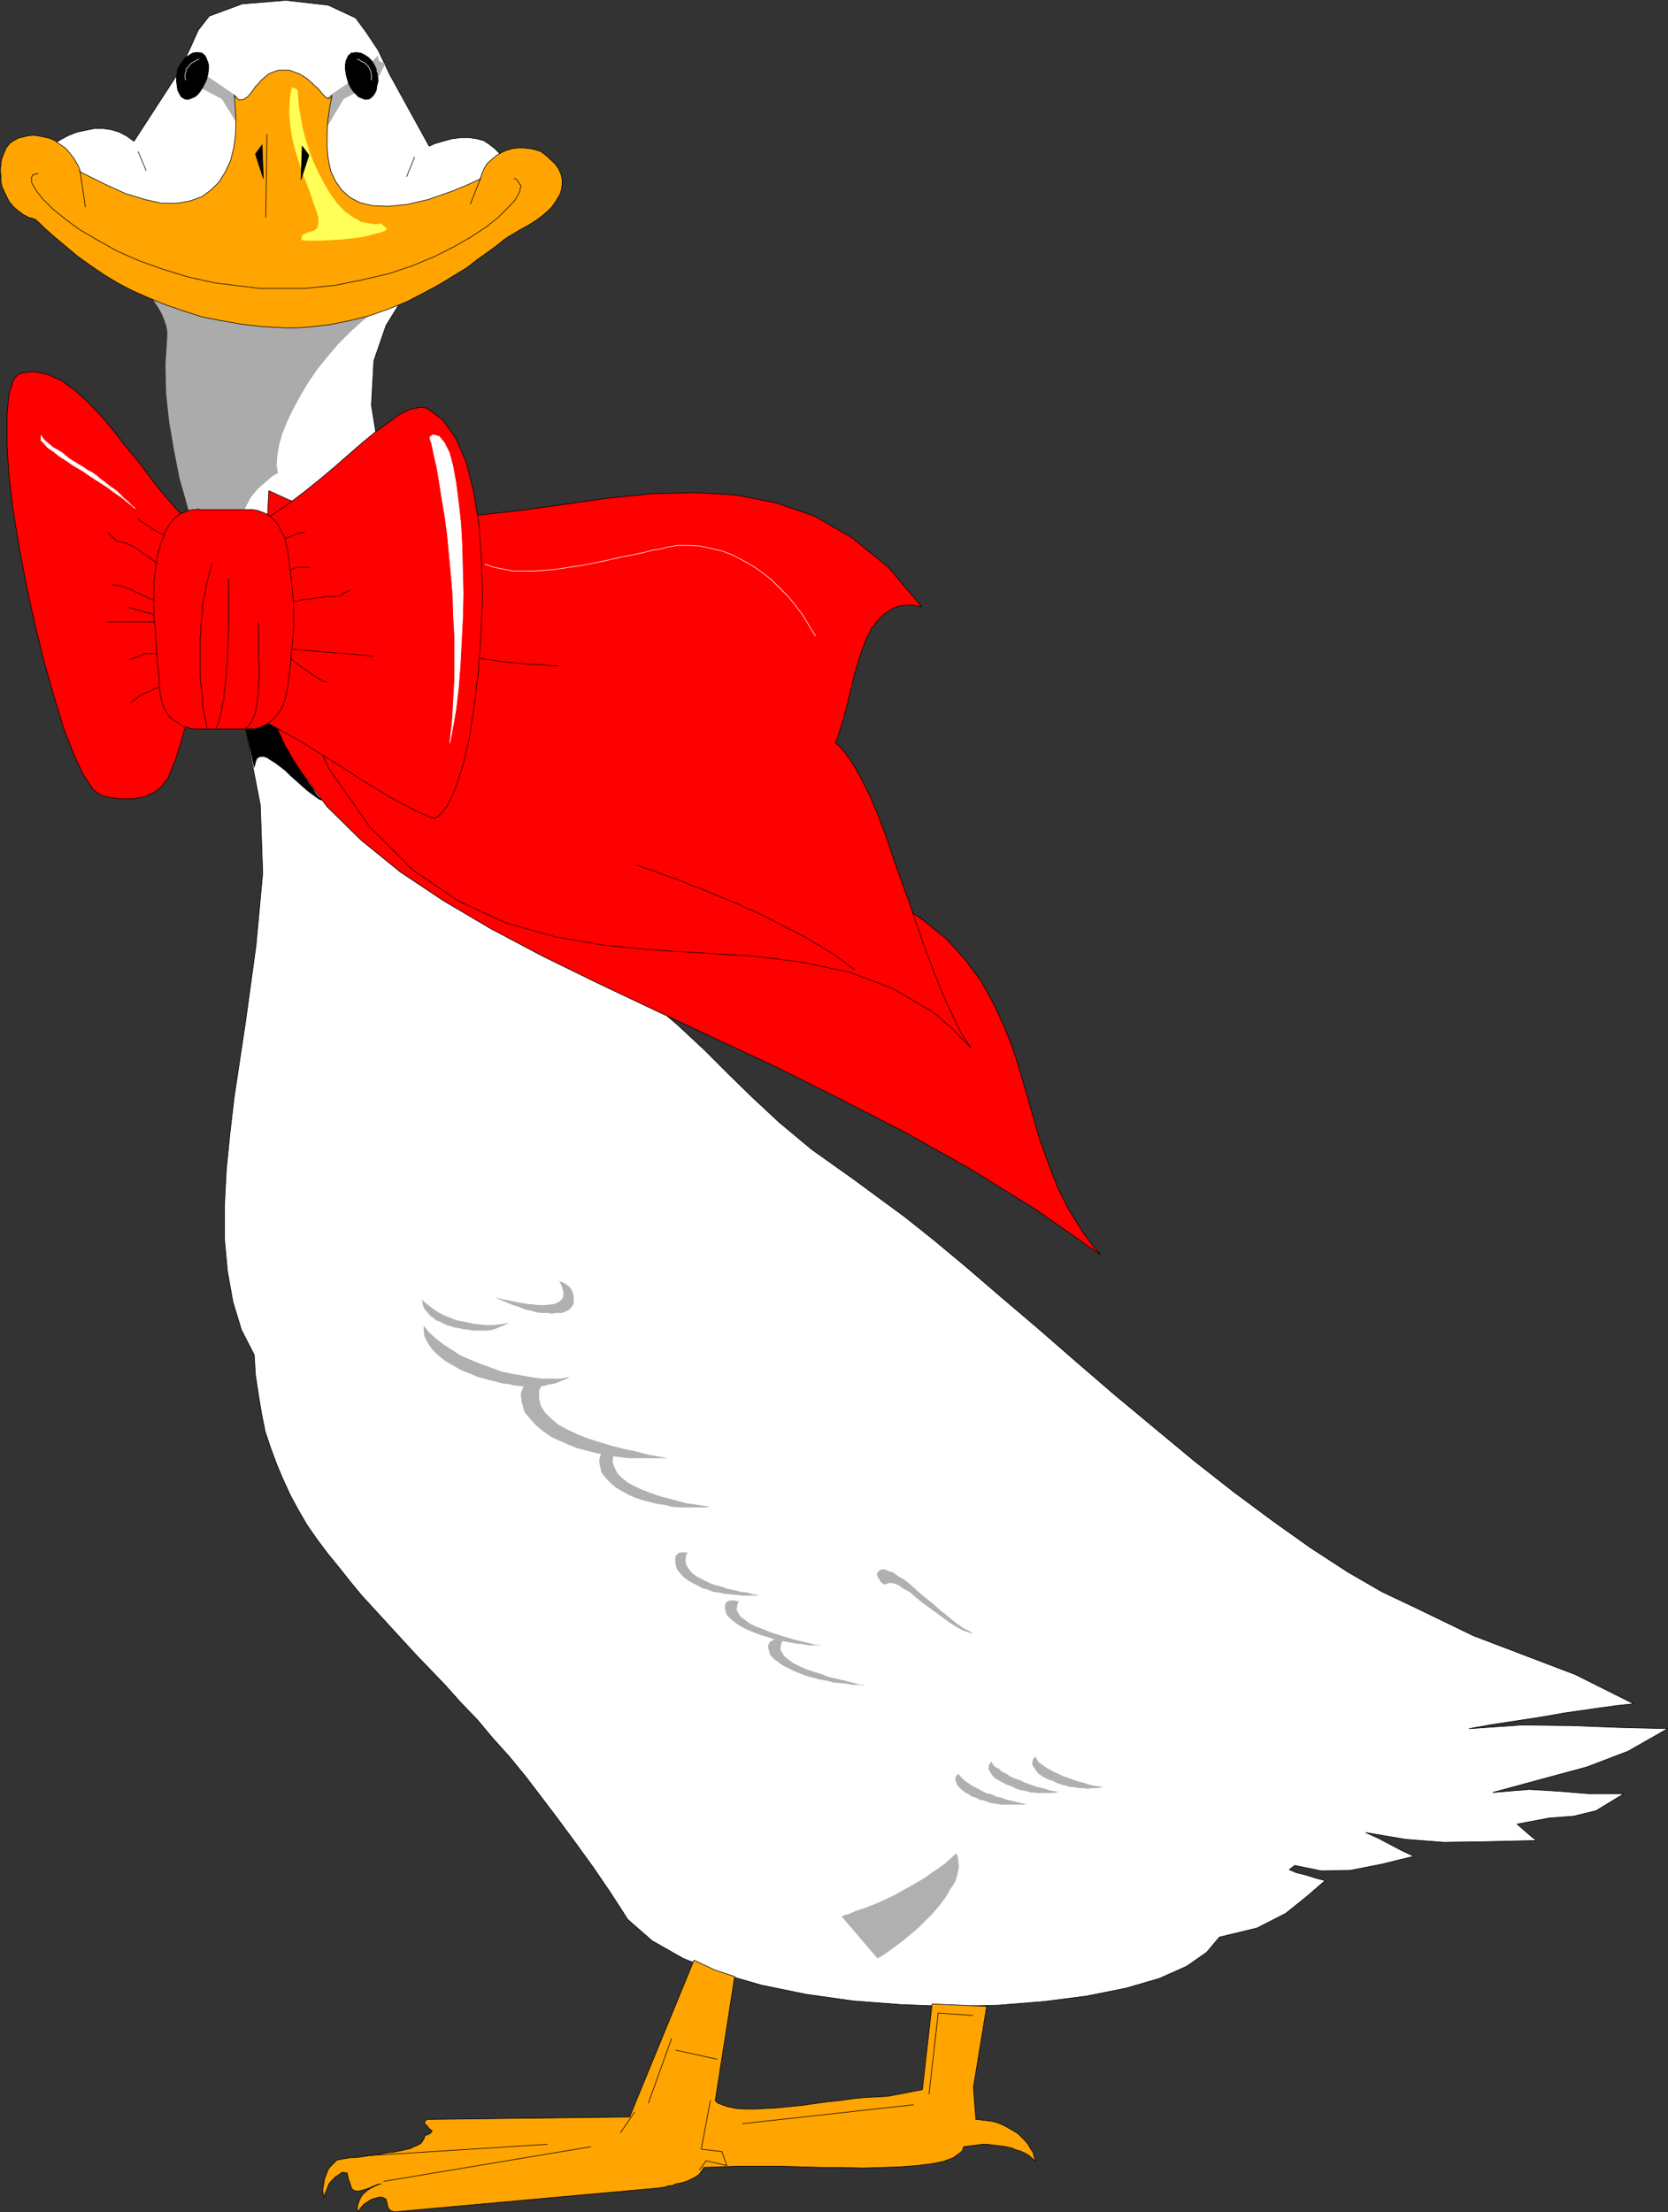 <?xml version="1.0" encoding="UTF-8" standalone="no"?>
<svg
   version="1.0"
   width="117.396mm"
   height="155.626mm"
   id="svg80"
   sodipodi:docname="Goose 02.wmf"
   xmlns:inkscape="http://www.inkscape.org/namespaces/inkscape"
   xmlns:sodipodi="http://sodipodi.sourceforge.net/DTD/sodipodi-0.dtd"
   xmlns="http://www.w3.org/2000/svg"
   xmlns:svg="http://www.w3.org/2000/svg">
  <rect width="100%" height="100%" fill="#333333" stroke="none"/>
  <sodipodi:namedview
     id="namedview80"
     pagecolor="#ffffff"
     bordercolor="#000000"
     borderopacity="0.25"
     inkscape:showpageshadow="2"
     inkscape:pageopacity="0.0"
     inkscape:pagecheckerboard="0"
     inkscape:deskcolor="#d1d1d1"
     inkscape:document-units="mm" />
  <defs
     id="defs1">
    <pattern
       id="WMFhbasepattern"
       patternUnits="userSpaceOnUse"
       width="6"
       height="6"
       x="0"
       y="0" />
  </defs>
  <path
     style="fill:#ffffff;fill-opacity:1;fill-rule:evenodd;stroke:none"
     d="m 67.622,360.267 -3.393,-6.625 -2.262,-7.433 -1.454,-8.08 -0.808,-8.726 v -8.726 l 0.485,-9.534 0.969,-9.695 1.131,-9.695 3.07,-20.36 2.747,-20.037 1.777,-19.229 L 69.237,214.027 63.259,183.325 54.372,150.361 46.778,118.85 48.393,91.38 44.192,82.977 43.384,82.007 40.476,78.776 38.052,76.675 35.467,74.09 32.559,71.827 29.488,69.403 26.418,66.98 23.348,64.556 20.44,62.132 17.532,59.87 14.946,57.607 12.684,55.345 10.745,53.244 9.291,51.305 8.321,49.366 7.998,47.589 v -0.808 l 0.808,-2.424 0.969,-1.616 1.131,-1.616 1.616,-1.454 1.777,-1.454 1.939,-1.131 2.101,-1.131 2.101,-0.808 2.262,-0.485 2.424,-0.485 h 2.262 l 2.262,0.323 2.101,0.646 2.101,1.131 1.777,1.293 L 47.586,19.149 50.494,13.008 52.756,7.999 55.665,4.282 64.39,1.05 76.024,0.081 87.334,1.374 l 7.271,3.393 2.747,3.717 3.232,4.848 3.07,6.464 10.503,19.068 1.454,-0.646 1.616,-0.485 2.908,-0.808 2.424,-0.323 h 2.262 l 2.101,0.323 1.777,0.485 1.454,0.97 1.454,1.131 1.131,1.131 0.969,1.454 0.808,1.616 0.646,1.454 0.323,1.778 0.323,1.616 0.323,1.616 0.162,1.454 v 0.808 l -0.969,2.262 -1.131,1.616 -1.616,1.778 -1.777,1.616 -2.101,1.778 -2.262,1.616 -2.262,1.778 -2.585,1.616 -2.585,1.939 -2.424,1.616 -2.424,1.778 -2.101,1.778 -1.939,1.778 -1.616,1.778 -1.131,1.778 -4.686,7.595 -3.232,9.372 -0.646,11.796 2.101,13.25 4.201,14.543 5.655,15.028 6.14,15.028 6.625,14.543 5.978,13.574 5.009,11.635 1.616,9.857 2.101,8.403 2.262,7.433 3.07,6.464 3.232,5.817 4.04,4.848 4.363,4.686 5.332,4.04 10.987,8.241 8.725,7.433 7.11,6.625 6.302,6.302 6.463,6.302 7.11,6.625 8.725,7.272 11.149,7.918 6.14,4.525 7.271,5.333 7.917,6.302 8.725,7.272 9.21,7.918 9.695,8.241 10.018,8.726 10.503,9.049 10.503,8.726 10.503,8.726 10.503,8.241 10.664,7.918 10.018,7.11 9.695,6.302 9.21,5.333 8.887,4.201 15.35,7.433 13.573,5.171 13.573,5.171 15.512,7.756 -4.524,0.485 -4.686,0.646 -4.524,0.646 -4.524,0.646 -6.463,1.131 -6.302,0.97 -6.463,0.97 -6.302,1.131 14.058,-0.97 13.25,0.162 12.603,0.485 12.926,0.323 -10.503,5.979 -10.987,4.201 -11.957,3.232 -13.088,3.555 9.695,-0.808 8.079,0.485 7.756,0.646 h 9.372 l -7.433,4.525 -5.978,1.454 -6.463,0.485 -8.564,1.616 1.293,1.131 1.293,1.131 1.131,0.97 1.454,1.131 -13.573,0.323 -11.149,0.162 -10.18,-0.808 -10.503,-1.778 3.232,1.454 3.07,1.616 3.07,1.616 3.393,1.616 -8.564,2.101 -8.241,1.616 -7.756,0.162 -7.11,-1.454 -1.454,1.131 1.939,0.808 2.585,0.646 2.585,0.808 2.424,0.646 -4.847,4.201 -5.655,4.525 -7.594,3.878 -10.018,2.424 -3.393,4.04 -5.332,3.717 -7.271,3.232 -8.887,2.585 -10.503,2.101 -11.311,1.454 -12.119,0.97 -12.765,0.323 -13.088,-0.485 -12.765,-0.97 -12.603,-1.778 -11.795,-2.424 -11.149,-3.232 -9.695,-3.878 -8.241,-4.686 -6.463,-5.656 -4.686,-7.272 -4.524,-6.625 -4.686,-6.464 -4.524,-6.14 -4.524,-5.979 -4.201,-5.494 -4.363,-5.333 -4.363,-4.848 -4.201,-5.009 -4.363,-4.525 -4.04,-4.525 -3.878,-4.04 -4.04,-4.201 -3.716,-4.04 -3.555,-3.878 -3.555,-3.878 -3.555,-3.878 -3.07,-3.717 -3.07,-3.878 -2.908,-3.555 -2.908,-3.878 -2.585,-3.717 -2.262,-3.878 -2.101,-3.878 -1.939,-4.201 -1.777,-4.201 -1.616,-4.363 -1.454,-4.363 -0.969,-4.848 -0.808,-4.848 -0.808,-5.333 z"
     id="path1" />
  <path
     style="fill:none;stroke:#000000;stroke-width:0.162px;stroke-linecap:round;stroke-linejoin:round;stroke-miterlimit:4;stroke-dasharray:none;stroke-opacity:1"
     d="m 67.622,360.267 -3.393,-6.625 -2.262,-7.433 -1.454,-8.08 -0.808,-8.726 v -8.726 l 0.485,-9.534 0.969,-9.695 1.131,-9.695 3.07,-20.36 2.747,-20.037 1.777,-19.229 L 69.237,214.027 63.259,183.325 54.372,150.361 46.778,118.85 48.393,91.38 44.192,82.977 43.384,82.007 40.476,78.776 38.052,76.675 35.467,74.09 32.559,71.827 29.488,69.403 26.418,66.98 23.348,64.556 20.44,62.132 17.532,59.87 14.946,57.607 12.684,55.345 10.745,53.244 9.291,51.305 8.321,49.366 7.998,47.589 v -0.808 l 0.808,-2.424 0.969,-1.616 1.131,-1.616 1.616,-1.454 1.777,-1.454 1.939,-1.131 2.101,-1.131 2.101,-0.808 2.262,-0.485 2.424,-0.485 h 2.262 l 2.262,0.323 2.101,0.646 2.101,1.131 1.777,1.293 L 47.586,19.149 50.494,13.008 52.756,7.999 55.665,4.282 64.39,1.05 76.024,0.081 87.334,1.374 l 7.271,3.393 2.747,3.717 3.232,4.848 3.07,6.464 10.503,19.068 1.454,-0.646 1.616,-0.485 2.908,-0.808 2.424,-0.323 h 2.262 l 2.101,0.323 1.777,0.485 1.454,0.97 1.454,1.131 1.131,1.131 0.969,1.454 0.808,1.616 0.646,1.454 0.323,1.778 0.323,1.616 0.323,1.616 0.162,1.454 v 0.808 l -0.969,2.262 -1.131,1.616 -1.616,1.778 -1.777,1.616 -2.101,1.778 -2.262,1.616 -2.262,1.778 -2.585,1.616 -2.585,1.939 -2.424,1.616 -2.424,1.778 -2.101,1.778 -1.939,1.778 -1.616,1.778 -1.131,1.778 -4.686,7.595 -3.232,9.372 -0.646,11.796 2.101,13.25 4.201,14.543 5.655,15.028 6.14,15.028 6.625,14.543 5.978,13.574 5.009,11.635 1.616,9.857 2.101,8.403 2.262,7.433 3.07,6.464 3.232,5.817 4.04,4.848 4.363,4.686 5.332,4.04 10.987,8.241 8.725,7.433 7.11,6.625 6.302,6.302 6.463,6.302 7.11,6.625 8.725,7.272 11.149,7.918 6.14,4.525 7.271,5.333 7.917,6.302 8.725,7.272 9.21,7.918 9.695,8.241 10.018,8.726 10.503,9.049 10.503,8.726 10.503,8.726 10.503,8.241 10.664,7.918 10.018,7.11 9.695,6.302 9.21,5.333 8.887,4.201 15.35,7.433 13.573,5.171 13.573,5.171 15.512,7.756 -4.524,0.485 -4.686,0.646 -4.524,0.646 -4.524,0.646 -6.463,1.131 -6.302,0.97 -6.463,0.97 -6.302,1.131 14.058,-0.97 13.25,0.162 12.603,0.485 12.926,0.323 -10.503,5.979 -10.987,4.201 -11.957,3.232 -13.088,3.555 9.695,-0.808 8.079,0.485 7.756,0.646 h 9.372 l -7.433,4.525 -5.978,1.454 -6.463,0.485 -8.564,1.616 1.293,1.131 1.293,1.131 1.131,0.97 1.454,1.131 -13.573,0.323 -11.149,0.162 -10.18,-0.808 -10.503,-1.778 3.232,1.454 3.07,1.616 3.07,1.616 3.393,1.616 -8.564,2.101 -8.241,1.616 -7.756,0.162 -7.11,-1.454 -1.454,1.131 1.939,0.808 2.585,0.646 2.585,0.808 2.424,0.646 -4.847,4.201 -5.655,4.525 -7.594,3.878 -10.018,2.424 -3.393,4.04 -5.332,3.717 -7.271,3.232 -8.887,2.585 -10.503,2.101 -11.311,1.454 -12.119,0.97 -12.765,0.323 -13.088,-0.485 -12.765,-0.97 -12.603,-1.778 -11.795,-2.424 -11.149,-3.232 -9.695,-3.878 -8.241,-4.686 -6.463,-5.656 -4.686,-7.272 -4.524,-6.625 -4.686,-6.464 -4.524,-6.14 -4.524,-5.979 -4.201,-5.494 -4.363,-5.333 -4.363,-4.848 -4.201,-5.009 -4.363,-4.525 -4.04,-4.525 -3.878,-4.04 -4.04,-4.201 -3.716,-4.04 -3.555,-3.878 -3.555,-3.878 -3.555,-3.878 -3.07,-3.717 -3.07,-3.878 -2.908,-3.555 -2.908,-3.878 -2.585,-3.717 -2.262,-3.878 -2.101,-3.878 -1.939,-4.201 -1.777,-4.201 -1.616,-4.363 -1.454,-4.363 -0.969,-4.848 -0.808,-4.848 -0.808,-5.333 -0.323,-5.333 v 0"
     id="path2" />
  <path
     style="fill:#ff0000;fill-opacity:1;fill-rule:evenodd;stroke:none"
     d="m 73.6,193.829 2.747,5.494 3.232,5.171 7.433,10.019 9.049,8.888 10.341,8.403 11.634,7.756 12.603,7.433 13.734,7.272 14.542,7.11 15.35,7.272 15.835,7.433 16.643,7.756 16.804,8.403 17.289,8.888 17.289,9.695 17.451,10.827 17.128,11.958 -2.424,-2.909 -2.262,-3.07 -3.716,-5.979 -3.07,-6.14 -2.424,-6.302 -2.262,-6.302 -1.777,-6.14 -1.777,-6.14 -1.777,-6.14 -1.939,-6.14 -2.424,-5.979 -2.747,-5.817 -3.232,-5.817 -4.201,-5.656 -4.847,-5.333 -6.14,-5.009 -7.11,-5.009 -164.974,-45.892 z"
     id="path3" />
  <path
     style="fill:none;stroke:#000000;stroke-width:0.162px;stroke-linecap:round;stroke-linejoin:round;stroke-miterlimit:4;stroke-dasharray:none;stroke-opacity:1"
     d="m 73.6,193.829 2.747,5.494 3.232,5.171 7.433,10.019 9.049,8.888 10.341,8.403 11.634,7.756 12.603,7.433 13.734,7.272 14.542,7.11 15.35,7.272 15.835,7.433 16.643,7.756 16.804,8.403 17.289,8.888 17.289,9.695 17.451,10.827 17.128,11.958 -2.424,-2.909 -2.262,-3.07 -3.716,-5.979 -3.07,-6.14 -2.424,-6.302 -2.262,-6.302 -1.777,-6.14 -1.777,-6.14 -1.777,-6.14 -1.939,-6.14 -2.424,-5.979 -2.747,-5.817 -3.232,-5.817 -4.201,-5.656 -4.847,-5.333 -6.14,-5.009 -7.11,-5.009 -164.974,-45.892 v 0"
     id="path4" />
  <path
     style="fill:#ababab;fill-opacity:1;fill-rule:evenodd;stroke:none"
     d="m 17.208,50.174 0.969,0.646 0.969,0.646 1.939,1.131 2.262,1.131 2.101,1.131 2.262,1.131 2.101,0.97 2.424,0.97 2.262,0.97 2.262,0.97 2.262,0.646 2.424,0.808 2.262,0.485 2.424,0.646 2.262,0.485 2.424,0.323 2.262,0.323 20.844,3.717 h 2.262 l 15.835,-1.454 0.969,0.323 0.646,0.646 0.485,0.97 0.646,1.131 0.646,1.454 0.808,1.454 0.969,1.454 0.808,1.454 1.131,1.293 1.131,1.131 1.131,0.808 1.454,0.808 h 1.454 1.454 l 1.777,-0.808 -1.939,0.97 -1.939,1.131 -3.555,2.424 -3.555,2.747 -3.232,2.909 -3.232,3.232 -2.908,3.393 -2.747,3.393 -2.424,3.555 -2.101,3.555 -1.939,3.555 -1.616,3.393 -1.293,3.232 -0.808,2.909 -0.485,2.909 -0.162,2.424 0.323,2.101 -1.454,0.808 -1.293,1.131 -2.424,2.101 -1.939,2.262 -1.454,2.747 -1.293,2.909 -0.808,3.07 -0.485,3.717 -0.323,4.04 v 4.686 l 0.323,5.333 0.485,5.656 0.646,6.464 0.646,7.272 0.969,7.918 0.969,8.888 0.969,9.534 -0.162,-3.232 -0.323,-3.232 -0.969,-6.625 -1.293,-6.787 -1.777,-6.787 -1.939,-6.948 -2.262,-7.11 -2.262,-7.11 -2.424,-7.11 -2.101,-7.433 -2.101,-7.433 -2.101,-7.433 -1.454,-7.433 -1.293,-7.595 -0.808,-7.433 -0.162,-7.756 0.485,-7.595 v -0.646 -0.646 l -0.323,-1.454 -0.485,-1.454 -0.646,-1.616 -0.808,-1.454 -0.969,-1.454 -1.131,-1.778 -0.969,-1.293 -1.293,-1.616 -0.969,-1.454 -1.131,-1.454 -0.969,-1.293 -0.969,-1.293 -0.808,-1.131 -0.646,-0.97 -0.485,-0.97 -0.646,-0.808 -0.808,-0.97 -0.969,-0.97 -1.293,-0.97 -1.454,-1.131 -1.454,-0.97 -1.454,-1.131 -1.454,-1.131 -1.293,-0.97 -1.293,-1.131 -1.131,-1.131 -0.969,-1.131 -0.646,-1.131 -0.162,-1.293 v -1.131 l 0.323,-1.131 z"
     id="path5" />
  <path
     style="fill:#b0b0b0;fill-opacity:1;fill-rule:evenodd;stroke:none"
     d="m 63.097,25.774 -8.079,-5.494 -4.04,-4.686 0.485,4.525 -3.07,-2.424 2.101,4.04 8.564,4.525 4.686,7.595 -0.646,-8.08 z"
     id="path6" />
  <path
     style="fill:none;stroke:#b0b0b0;stroke-width:0.162px;stroke-linecap:round;stroke-linejoin:round;stroke-miterlimit:4;stroke-dasharray:none;stroke-opacity:1"
     d="m 63.097,25.774 -8.079,-5.494 -4.04,-4.686 0.485,4.525 -3.07,-2.424 2.101,4.04 8.564,4.525 4.686,7.595 -0.646,-8.08 v 0"
     id="path7" />
  <path
     style="fill:#b0b0b0;fill-opacity:1;fill-rule:evenodd;stroke:none"
     d="m 87.334,25.774 8.079,-5.494 5.009,-5.333 0.323,1.293 1.616,0.808 -2.424,4.686 -8.564,4.525 -4.524,7.595 0.485,-8.08 z"
     id="path8" />
  <path
     style="fill:none;stroke:#b0b0b0;stroke-width:0.162px;stroke-linecap:round;stroke-linejoin:round;stroke-miterlimit:4;stroke-dasharray:none;stroke-opacity:1"
     d="m 87.334,25.774 8.079,-5.494 5.009,-5.333 0.323,1.293 1.616,0.808 -2.424,4.686 -8.564,4.525 -4.524,7.595 0.485,-8.08 v 0"
     id="path9" />
  <path
     style="fill:#000000;fill-opacity:1;fill-rule:evenodd;stroke:none"
     d="m 53.564,13.978 0.969,0.808 0.323,0.646 0.323,0.808 0.323,0.97 v 1.131 l -0.162,1.293 -0.323,1.293 -0.162,0.485 -0.323,0.646 -0.646,1.293 -0.646,0.97 -0.646,0.808 -0.808,0.646 -0.808,0.323 -0.808,0.323 H 49.524 L 49.04,26.259 48.232,25.774 47.747,24.966 47.262,23.996 47.101,22.865 46.939,21.572 V 20.28 l 0.162,-0.646 v -0.485 l 0.162,-0.808 0.646,-1.131 0.646,-0.97 0.808,-0.97 0.808,-0.485 0.969,-0.646 0.808,-0.162 h 0.969 l 0.808,0.162 v 0 z"
     id="path10" />
  <path
     style="fill:none;stroke:#000000;stroke-width:0.162px;stroke-linecap:round;stroke-linejoin:round;stroke-miterlimit:4;stroke-dasharray:none;stroke-opacity:1"
     d="m 53.564,13.978 0.969,0.808 0.323,0.646 0.323,0.808 0.323,0.97 v 1.131 l -0.162,1.293 -0.323,1.293 -0.162,0.485 -0.323,0.646 -0.646,1.293 -0.646,0.97 -0.646,0.808 -0.808,0.646 -0.808,0.323 -0.808,0.323 H 49.524 L 49.04,26.259 48.232,25.774 47.747,24.966 47.262,23.996 47.101,22.865 46.939,21.572 V 20.28 l 0.162,-0.646 v -0.485 l 0.162,-0.808 0.646,-1.131 0.646,-0.97 0.808,-0.97 0.808,-0.485 0.969,-0.646 0.808,-0.162 h 0.969 l 0.808,0.162 v 0"
     id="path11" />
  <path
     style="fill:#000000;fill-opacity:1;fill-rule:evenodd;stroke:none"
     d="m 93.636,13.978 -0.969,0.808 -0.323,0.646 -0.323,0.808 -0.162,0.97 v 1.131 l 0.162,1.293 0.323,1.293 0.162,0.485 0.162,0.646 0.646,1.293 0.646,0.97 0.808,0.808 0.646,0.646 0.808,0.323 0.808,0.323 h 0.646 l 0.646,-0.162 0.646,-0.485 0.646,-0.808 0.485,-0.97 0.162,-1.131 0.323,-1.293 v -0.646 l -0.162,-0.646 v -0.646 l -0.323,-0.646 v -0.646 l -0.646,-1.293 -0.646,-0.97 -0.808,-0.808 -0.969,-0.646 -0.969,-0.485 -0.969,-0.162 h -0.646 l -0.808,0.162 v 0 z"
     id="path12" />
  <path
     style="fill:none;stroke:#000000;stroke-width:0.162px;stroke-linecap:round;stroke-linejoin:round;stroke-miterlimit:4;stroke-dasharray:none;stroke-opacity:1"
     d="m 93.636,13.978 -0.969,0.808 -0.323,0.646 -0.323,0.808 -0.162,0.97 v 1.131 l 0.162,1.293 0.323,1.293 0.162,0.485 0.162,0.646 0.646,1.293 0.646,0.97 0.808,0.808 0.646,0.646 0.808,0.323 0.808,0.323 h 0.646 l 0.646,-0.162 0.646,-0.485 0.646,-0.808 0.485,-0.97 0.162,-1.131 0.323,-1.293 v -0.646 l -0.162,-0.646 v -0.646 l -0.323,-0.646 v -0.646 l -0.646,-1.293 -0.646,-0.97 -0.808,-0.808 -0.969,-0.646 -0.969,-0.485 -0.969,-0.162 h -0.646 l -0.808,0.162 v 0"
     id="path13" />
  <path
     style="fill:none;stroke:#ffffff;stroke-width:0.162px;stroke-linecap:round;stroke-linejoin:round;stroke-miterlimit:4;stroke-dasharray:none;stroke-opacity:1"
     d="m 95.09,15.755 0.485,0.162 0.485,0.323 0.162,0.162 0.485,0.162 0.323,0.162 0.323,0.323 0.323,0.323 0.323,0.323 0.162,0.323 0.162,0.323 0.323,0.485 v 0.485 l 0.162,0.485 v 0.323 0.485 0.646"
     id="path14" />
  <path
     style="fill:none;stroke:#ffffff;stroke-width:0.162px;stroke-linecap:round;stroke-linejoin:round;stroke-miterlimit:4;stroke-dasharray:none;stroke-opacity:1"
     d="m 52.918,15.755 -0.485,0.162 -0.485,0.323 -0.323,0.162 -0.323,0.162 -0.323,0.162 -0.323,0.323 -0.323,0.323 -0.162,0.323 -0.323,0.323 -0.323,0.323 v 0.485 l -0.162,0.485 -0.162,0.485 v 0.323 0.485 l 0.162,0.646"
     id="path15" />
  <path
     style="fill:#ffa400;fill-opacity:1;fill-rule:evenodd;stroke:none"
     d="m 88.304,25.289 -0.323,0.646 -0.646,0.323 -0.969,-0.646 -1.131,-1.293 -0.646,-0.808 -0.969,-0.808 -0.808,-0.808 -1.131,-0.97 -0.969,-0.646 -1.131,-0.646 -1.293,-0.485 -1.293,-0.485 H 75.539 74.731 74.085 l -1.454,0.485 -1.131,0.485 -0.969,0.808 -0.969,0.808 -0.808,0.97 -0.808,0.808 -0.646,0.97 -0.646,0.808 -0.646,0.808 -1.131,0.808 -1.293,0.162 -0.646,-0.485 -0.646,-0.808 0.162,1.778 0.162,1.939 0.162,3.555 -0.162,3.555 -0.485,3.393 -0.808,3.232 -1.454,3.07 -1.616,2.585 -2.101,2.101 -2.424,1.778 -3.07,1.131 -3.555,0.646 h -4.04 l -4.363,-0.97 -5.332,-1.616 -5.655,-2.585 -6.463,-3.232 -0.162,-0.97 -0.485,-0.97 -0.969,-1.616 -1.131,-1.454 -1.131,-1.293 -1.454,-0.97 -1.293,-0.97 -1.454,-0.646 -1.454,-0.323 -1.616,-0.323 -1.293,-0.162 -1.454,0.162 -1.293,0.323 -1.293,0.323 -1.131,0.646 -0.969,0.646 -0.646,0.808 -0.485,0.646 -0.646,1.616 -0.485,1.293 -0.162,1.454 -0.162,1.293 0.162,1.616 v 1.454 l 0.323,1.454 0.646,1.454 0.646,1.293 0.646,1.293 1.131,1.293 1.131,0.97 1.293,0.97 1.454,0.808 1.777,0.485 1.293,1.131 1.293,1.293 2.747,2.424 2.908,2.424 3.07,2.585 3.393,2.424 3.555,2.424 3.716,2.262 4.04,2.101 4.363,1.939 4.363,1.778 4.686,1.616 5.009,1.616 5.009,0.97 5.494,0.97 5.655,0.646 5.978,0.323 h 2.908 l 2.908,-0.162 5.817,-0.646 5.655,-1.131 5.171,-1.293 5.009,-1.778 4.847,-1.939 4.363,-2.262 4.201,-2.262 3.716,-2.262 3.716,-2.262 2.908,-2.262 2.747,-1.939 2.424,-1.778 1.777,-1.454 1.454,-0.97 1.131,-0.646 0.808,-0.485 0.808,-0.485 1.777,-0.97 1.616,-0.97 1.454,-0.97 1.454,-1.131 1.131,-0.97 1.131,-1.131 0.808,-1.131 0.808,-1.293 0.646,-1.131 0.323,-1.293 0.162,-1.293 V 47.75 l -0.323,-1.454 -0.646,-1.454 -0.969,-1.293 -0.646,-0.646 -1.777,-1.616 -1.293,-0.97 -1.454,-0.485 -1.454,-0.323 -1.616,-0.162 h -1.616 l -1.454,0.162 -1.616,0.485 -1.454,0.646 -1.293,0.808 -1.131,0.97 -1.131,0.97 -0.808,1.293 -0.646,1.454 -0.485,1.454 -3.878,1.778 -3.555,1.454 -6.463,2.262 -5.655,1.293 -5.009,0.485 -4.04,-0.162 -3.393,-0.808 -2.747,-1.454 -2.101,-1.939 -1.616,-2.262 -1.293,-2.747 -0.646,-3.07 -0.323,-3.232 v -3.393 l 0.162,-3.555 0.485,-3.393 z"
     id="path16" />
  <path
     style="fill:none;stroke:#000000;stroke-width:0.162px;stroke-linecap:round;stroke-linejoin:round;stroke-miterlimit:4;stroke-dasharray:none;stroke-opacity:1"
     d="m 88.304,25.289 -0.323,0.646 -0.646,0.323 -0.969,-0.646 -1.131,-1.293 -0.646,-0.808 -0.969,-0.808 -0.808,-0.808 -1.131,-0.97 -0.969,-0.646 -1.131,-0.646 -1.293,-0.485 -1.293,-0.485 H 75.539 74.731 74.085 l -1.454,0.485 -1.131,0.485 -0.969,0.808 -0.969,0.808 -0.808,0.97 -0.808,0.808 -0.646,0.97 -0.646,0.808 -0.646,0.808 -1.131,0.808 -1.293,0.162 -0.646,-0.485 -0.646,-0.808 0.162,1.778 0.162,1.939 0.162,3.555 -0.162,3.555 -0.485,3.393 -0.808,3.232 -1.454,3.07 -1.616,2.585 -2.101,2.101 -2.424,1.778 -3.07,1.131 -3.555,0.646 h -4.04 l -4.363,-0.97 -5.332,-1.616 -5.655,-2.585 -6.463,-3.232 -0.162,-0.97 -0.485,-0.97 -0.969,-1.616 -1.131,-1.454 -1.131,-1.293 -1.454,-0.97 -1.293,-0.97 -1.454,-0.646 -1.454,-0.323 -1.616,-0.323 -1.293,-0.162 -1.454,0.162 -1.293,0.323 -1.293,0.323 -1.131,0.646 -0.969,0.646 -0.646,0.808 -0.485,0.646 -0.646,1.616 -0.485,1.293 -0.162,1.454 -0.162,1.293 0.162,1.616 v 1.454 l 0.323,1.454 0.646,1.454 0.646,1.293 0.646,1.293 1.131,1.293 1.131,0.97 1.293,0.97 1.454,0.808 1.777,0.485 1.293,1.131 1.293,1.293 2.747,2.424 2.908,2.424 3.07,2.585 3.393,2.424 3.555,2.424 3.716,2.262 4.04,2.101 4.363,1.939 4.363,1.778 4.686,1.616 5.009,1.616 5.009,0.97 5.494,0.97 5.655,0.646 5.978,0.323 h 2.908 l 2.908,-0.162 5.817,-0.646 5.655,-1.131 5.171,-1.293 5.009,-1.778 4.847,-1.939 4.363,-2.262 4.201,-2.262 3.716,-2.262 3.716,-2.262 2.908,-2.262 2.747,-1.939 2.424,-1.778 1.777,-1.454 1.454,-0.97 1.131,-0.646 0.808,-0.485 0.808,-0.485 1.777,-0.97 1.616,-0.97 1.454,-0.97 1.454,-1.131 1.131,-0.97 1.131,-1.131 0.808,-1.131 0.808,-1.293 0.646,-1.131 0.323,-1.293 0.162,-1.293 V 47.75 l -0.323,-1.454 -0.646,-1.454 -0.969,-1.293 -0.646,-0.646 -1.777,-1.616 -1.293,-0.97 -1.454,-0.485 -1.454,-0.323 -1.616,-0.162 h -1.616 l -1.454,0.162 -1.616,0.485 -1.454,0.646 -1.293,0.808 -1.131,0.97 -1.131,0.97 -0.808,1.293 -0.646,1.454 -0.485,1.454 -3.878,1.778 -3.555,1.454 -6.463,2.262 -5.655,1.293 -5.009,0.485 -4.04,-0.162 -3.393,-0.808 -2.747,-1.454 -2.101,-1.939 -1.616,-2.262 -1.293,-2.747 -0.646,-3.07 -0.323,-3.232 v -3.393 l 0.162,-3.555 0.485,-3.393 0.646,-3.555 v 0"
     id="path17" />
  <path
     style="fill:#ffff57;fill-opacity:1;fill-rule:evenodd;stroke:none"
     d="m 79.094,23.996 -0.646,-0.485 -0.808,-0.162 -0.323,1.778 -0.162,1.616 -0.162,3.232 0.323,3.555 0.485,3.232 0.808,3.232 0.969,3.07 0.969,3.07 1.131,2.747 0.969,2.585 0.808,2.424 0.808,2.262 0.485,1.778 v 1.454 l -0.323,1.293 -0.969,0.808 -1.454,0.323 -0.969,0.485 -0.646,0.323 -0.162,1.131 1.293,0.162 h 1.777 2.262 l 2.747,-0.162 2.747,-0.162 2.908,-0.323 2.585,-0.323 2.424,-0.646 1.939,-0.485 1.454,-0.485 0.485,-0.485 -1.454,-1.293 -1.454,0.162 L 98.645,59.546 96.06,59.062 93.798,57.769 91.535,56.153 89.597,54.052 87.819,51.628 86.203,48.881 84.749,46.134 83.295,43.064 82.164,39.994 81.194,36.924 80.386,33.853 79.902,30.945 79.417,28.359 79.255,26.097 79.094,23.996 Z"
     id="path18" />
  <path
     style="fill:none;stroke:#ffff57;stroke-width:0.162px;stroke-linecap:round;stroke-linejoin:round;stroke-miterlimit:4;stroke-dasharray:none;stroke-opacity:1"
     d="m 79.094,23.996 -0.646,-0.485 -0.808,-0.162 -0.323,1.778 -0.162,1.616 -0.162,3.232 0.323,3.555 0.485,3.232 0.808,3.232 0.969,3.07 0.969,3.07 1.131,2.747 0.969,2.585 0.808,2.424 0.808,2.262 0.485,1.778 v 1.454 l -0.323,1.293 -0.969,0.808 -1.454,0.323 -0.969,0.485 -0.646,0.323 -0.162,1.131 1.293,0.162 h 1.777 2.262 l 2.747,-0.162 2.747,-0.162 2.908,-0.323 2.585,-0.323 2.424,-0.646 1.939,-0.485 1.454,-0.485 0.485,-0.485 -1.454,-1.293 -1.454,0.162 L 98.645,59.546 96.06,59.062 93.798,57.769 91.535,56.153 89.597,54.052 87.819,51.628 86.203,48.881 84.749,46.134 83.295,43.064 82.164,39.994 81.194,36.924 80.386,33.853 79.902,30.945 79.417,28.359 79.255,26.097 79.094,23.996 v 0"
     id="path19" />
  <path
     style="fill:none;stroke:#000000;stroke-width:0.162px;stroke-linecap:round;stroke-linejoin:round;stroke-miterlimit:4;stroke-dasharray:none;stroke-opacity:1"
     d="m 136.778,47.427 0.646,0.323 1.131,1.616 -0.323,1.616 -1.131,2.101 -1.939,2.101 -2.585,2.585 -3.232,2.585 -4.201,2.747 -4.524,2.585 -5.171,2.585 -5.817,2.424 -6.302,2.101 -6.948,1.616 -7.271,1.454 -7.917,0.808 H 73.115 68.914 L 65.036,76.19 57.119,75.221 49.848,73.605 43.061,71.504 36.76,69.242 30.943,66.656 25.772,63.748 21.086,61.001 17.37,58.254 13.977,55.507 11.391,52.921 9.614,50.659 8.483,48.72 8.321,47.265 8.806,46.457 10.099,46.134"
     id="path20" />
  <path
     style="fill:#000000;fill-opacity:1;fill-rule:evenodd;stroke:none"
     d="m 70.045,47.265 -0.323,-8.726 -1.777,2.424 2.101,6.464 v 0 z"
     id="path21" />
  <path
     style="fill:none;stroke:#000000;stroke-width:0.162px;stroke-linecap:round;stroke-linejoin:round;stroke-miterlimit:4;stroke-dasharray:none;stroke-opacity:1"
     d="m 70.045,47.265 -0.323,-8.726 -1.777,2.424 2.101,6.464 v 0"
     id="path22" />
  <path
     style="fill:#000000;fill-opacity:1;fill-rule:evenodd;stroke:none"
     d="m 80.063,47.75 0.323,-8.888 1.777,2.424 -2.101,6.464 z"
     id="path23" />
  <path
     style="fill:none;stroke:#000000;stroke-width:0.162px;stroke-linecap:round;stroke-linejoin:round;stroke-miterlimit:4;stroke-dasharray:none;stroke-opacity:1"
     d="m 80.063,47.75 0.323,-8.888 1.777,2.424 -2.101,6.464 v 0"
     id="path24" />
  <path
     style="fill:none;stroke:#000000;stroke-width:0.162px;stroke-linecap:round;stroke-linejoin:round;stroke-miterlimit:4;stroke-dasharray:none;stroke-opacity:1"
     d="M 71.015,35.792 70.692,57.769"
     id="path25" />
  <path
     style="fill:#b0b0b0;fill-opacity:1;fill-rule:evenodd;stroke:none"
     d="m 131.769,345.078 0.808,0.323 0.808,0.323 1.454,0.646 1.616,0.646 1.616,0.485 1.454,0.646 1.616,0.323 1.616,0.485 1.293,0.162 h 1.616 l 1.131,0.162 1.293,-0.162 h 1.293 l 0.969,-0.323 0.969,-0.485 0.646,-0.646 0.646,-0.97 v -0.808 -0.97 l -0.162,-0.97 -0.323,-0.808 -0.485,-0.808 -0.808,-0.646 -0.969,-0.646 -1.131,-0.323 0.485,0.808 0.323,0.808 0.323,1.293 v 1.131 l -0.485,0.808 -0.808,0.646 -0.969,0.485 -1.131,0.162 -1.454,0.162 h -1.616 l -1.616,-0.162 -1.777,-0.162 -1.777,-0.323 -1.616,-0.323 -1.616,-0.323 -1.616,-0.323 -1.454,-0.323 v 0 z"
     id="path26" />
  <path
     style="fill:#b0b0b0;fill-opacity:1;fill-rule:evenodd;stroke:none"
     d="m 177.658,387.738 h -1.131 -1.293 -2.585 -2.747 -2.585 l -2.747,-0.323 -2.908,-0.485 -2.747,-0.485 -2.585,-0.646 -2.585,-0.646 -2.424,-0.97 -2.585,-1.131 -2.101,-0.97 -2.101,-1.454 -1.939,-1.616 -1.616,-1.778 -1.454,-1.778 -0.323,-0.97 -0.162,-0.808 -0.323,-0.97 v -0.646 l -0.162,-0.646 v -0.808 l 0.162,-0.646 0.485,-1.131 0.808,-0.808 1.293,-0.485 0.969,-0.162 h 0.808 l 1.293,0.162 -0.485,1.293 -0.485,0.97 v 2.101 l 0.485,1.939 1.131,1.778 1.616,1.616 1.939,1.616 2.424,1.293 2.747,1.293 2.908,1.131 3.07,0.97 3.232,0.97 3.232,0.808 3.07,0.646 3.07,0.808 2.747,0.485 2.585,0.485 z"
     id="path27" />
  <path
     style="fill:#b0b0b0;fill-opacity:1;fill-rule:evenodd;stroke:none"
     d="m 188.807,400.665 -0.969,0.162 h -0.808 -1.939 -2.101 -1.939 l -2.262,-0.162 -1.939,-0.485 -2.101,-0.323 -1.939,-0.485 -1.939,-0.485 -1.939,-0.646 -1.777,-0.808 -1.777,-0.97 -1.616,-0.97 -1.293,-1.131 -1.293,-1.293 -1.131,-1.454 -0.162,-0.646 -0.162,-0.646 -0.162,-0.646 -0.162,-1.131 0.162,-1.131 0.323,-0.808 0.808,-0.808 0.969,-0.323 h 1.293 l 0.646,0.162 -0.162,0.808 -0.323,0.808 -0.162,1.616 0.646,1.616 0.646,1.293 1.131,1.131 1.616,1.293 1.777,0.97 2.101,0.97 2.101,0.808 2.262,0.808 2.424,0.646 2.424,0.646 2.424,0.646 2.262,0.323 2.101,0.323 z"
     id="path28" />
  <path
     style="fill:#b0b0b0;fill-opacity:1;fill-rule:evenodd;stroke:none"
     d="m 218.699,437.508 h -0.808 -0.969 -1.616 l -1.777,-0.323 -1.777,-0.162 -1.777,-0.323 -1.777,-0.323 -1.939,-0.323 -1.616,-0.646 -1.777,-0.485 -1.777,-0.646 -1.616,-0.646 -1.454,-0.646 -1.454,-0.808 -1.131,-0.808 -1.131,-0.97 -0.969,-0.97 -0.323,-0.97 -0.162,-0.808 v -0.808 l 0.323,-0.808 0.969,-0.485 h 1.131 l 0.646,0.162 h 0.646 l -0.323,0.646 -0.323,1.616 0.485,0.97 0.646,0.97 1.131,0.808 1.293,0.97 1.616,0.808 1.777,0.646 1.939,0.808 1.939,0.646 2.101,0.646 2.101,0.646 2.101,0.485 1.939,0.485 1.939,0.485 z"
     id="path29" />
  <path
     style="fill:#b0b0b0;fill-opacity:1;fill-rule:evenodd;stroke:none"
     d="m 230.172,448.173 h -0.808 l -0.808,-0.162 h -1.616 l -1.777,-0.323 -1.777,-0.162 -1.777,-0.162 -1.777,-0.485 -1.939,-0.323 -1.777,-0.485 -1.777,-0.485 -1.616,-0.646 -1.616,-0.646 -1.616,-0.808 -1.293,-0.646 -1.293,-0.97 -1.131,-0.808 -0.969,-1.131 -0.162,-0.808 -0.323,-0.97 v -0.646 l 0.485,-0.97 0.969,-0.485 h 0.969 l 0.646,0.162 0.808,0.162 -0.323,0.485 -0.323,1.616 0.485,0.97 0.646,0.97 0.969,0.808 1.293,0.97 1.616,0.808 1.777,0.808 1.939,0.646 2.101,0.646 2.101,0.808 2.101,0.485 2.101,0.485 1.939,0.485 1.777,0.485 1.777,0.323 z"
     id="path30" />
  <path
     style="fill:#b0b0b0;fill-opacity:1;fill-rule:evenodd;stroke:none"
     d="m 272.991,479.683 -0.646,0.162 h -1.454 -0.969 -1.131 -0.808 -0.969 -0.969 l -0.808,-0.162 -0.969,-0.162 -0.969,-0.162 -0.808,-0.323 -0.969,-0.323 -0.969,-0.162 -0.808,-0.485 -1.131,-0.323 -0.969,-0.646 -0.646,-0.323 -1.131,-0.808 -0.808,-0.808 -0.485,-0.646 -0.323,-0.808 -0.162,-0.646 0.162,-0.646 0.646,-0.808 0.485,0.646 0.646,0.646 0.646,0.646 0.969,0.646 0.969,0.646 1.293,0.646 1.131,0.646 1.293,0.646 1.454,0.323 1.293,0.646 1.454,0.323 1.293,0.485 1.454,0.323 1.293,0.323 1.293,0.323 1.293,0.162 v 0 z"
     id="path31" />
  <path
     style="fill:#b0b0b0;fill-opacity:1;fill-rule:evenodd;stroke:none"
     d="m 281.716,476.451 -0.485,0.162 -1.454,0.162 h -0.969 -1.131 -0.969 -0.808 l -0.969,-0.162 h -0.808 l -0.969,-0.323 -0.808,-0.162 -0.969,-0.162 -0.969,-0.323 -0.969,-0.485 -0.808,-0.323 -0.969,-0.323 -1.131,-0.646 -0.646,-0.323 -1.131,-0.646 -0.808,-0.808 -0.485,-0.808 -0.485,-0.808 v -0.646 l 0.162,-0.646 0.646,-0.808 0.323,0.808 0.646,0.646 0.969,0.485 0.808,0.808 1.131,0.485 1.131,0.808 1.131,0.485 1.454,0.485 1.293,0.646 1.454,0.485 1.293,0.485 1.293,0.323 1.293,0.323 1.454,0.485 1.131,0.162 1.293,0.323 v 0 z"
     id="path32" />
  <path
     style="fill:#b0b0b0;fill-opacity:1;fill-rule:evenodd;stroke:none"
     d="m 293.35,475.159 -0.485,0.162 -1.616,0.162 h -1.131 l -0.808,0.162 -0.969,-0.162 h -0.969 l -0.969,-0.162 -0.969,-0.162 h -0.808 l -0.969,-0.323 -0.808,-0.162 -0.969,-0.323 -0.969,-0.323 -0.808,-0.485 -1.131,-0.323 -0.969,-0.485 -0.646,-0.323 -1.131,-0.808 -0.646,-0.808 -0.485,-0.808 -0.485,-0.646 v -0.808 l 0.162,-0.646 0.646,-0.808 0.485,0.808 0.323,0.646 0.969,0.646 0.808,0.646 1.131,0.646 1.131,0.646 1.131,0.485 1.293,0.646 1.454,0.485 1.293,0.485 1.454,0.485 1.293,0.323 1.454,0.485 1.454,0.323 1.131,0.162 z"
     id="path33" />
  <path
     style="fill:#b0b0b0;fill-opacity:1;fill-rule:evenodd;stroke:none"
     d="m 259.256,434.599 -0.646,-0.323 -0.646,-0.485 -1.616,-0.808 -1.616,-1.131 -1.454,-1.131 -1.777,-1.454 -1.616,-1.293 -1.616,-1.454 -1.777,-1.454 -1.616,-1.293 -1.616,-1.454 -1.454,-1.293 -1.454,-1.131 -1.454,-0.808 -1.293,-0.97 -1.131,-0.323 -0.969,-0.485 h -1.131 l -0.646,0.485 -0.485,0.646 0.162,0.808 0.485,0.646 0.323,0.646 0.969,0.808 1.616,-0.485 0.969,0.162 1.293,0.485 1.293,0.97 1.616,0.808 1.454,1.293 1.777,1.454 1.777,1.293 1.777,1.293 1.777,1.293 1.939,1.454 1.777,1.131 1.777,0.97 1.777,0.646 z"
     id="path34" />
  <path
     style="fill:#b0b0b0;fill-opacity:1;fill-rule:evenodd;stroke:none"
     d="m 201.895,424.096 -0.808,0.162 h -0.646 -1.454 -1.616 l -1.454,-0.162 -1.616,-0.162 -1.616,-0.162 -1.454,-0.323 -1.454,-0.162 -1.616,-0.646 -1.293,-0.323 -1.454,-0.808 -1.293,-0.646 -1.131,-0.646 -1.293,-0.97 -0.808,-0.97 -0.808,-0.97 -0.323,-1.131 -0.162,-0.97 v -0.646 l 0.162,-0.808 0.646,-0.808 0.808,-0.162 h 1.131 0.646 l -0.485,0.646 -0.162,1.778 0.323,1.131 0.646,0.97 0.808,0.97 1.293,0.97 1.293,0.646 1.616,0.808 1.454,0.646 1.939,0.485 1.777,0.646 1.777,0.323 1.777,0.485 1.616,0.162 1.616,0.485 z"
     id="path35" />
  <path
     style="fill:#b0b0b0;fill-opacity:1;fill-rule:evenodd;stroke:none"
     d="m 112.218,345.563 0.485,0.485 1.616,1.293 1.293,0.97 1.293,0.808 1.293,0.646 1.616,0.646 1.616,0.646 1.616,0.323 1.616,0.323 1.454,0.323 1.777,0.162 1.616,0.162 h 1.454 l 1.616,-0.162 1.293,-0.162 1.454,-0.323 -0.808,0.485 -0.646,0.323 -1.293,0.485 -1.131,0.485 -0.646,0.162 -1.293,0.162 h -0.646 -0.808 -0.646 -0.808 -0.646 l -0.969,-0.162 -0.808,-0.162 h -0.646 l -1.454,-0.323 -1.131,-0.162 -0.969,-0.323 -1.131,-0.323 -0.969,-0.485 -0.969,-0.485 -0.969,-0.323 -0.646,-0.646 -0.808,-0.485 -0.646,-0.808 -0.485,-0.485 -0.485,-0.646 -0.323,-0.808 -0.162,-0.808 z"
     id="path36" />
  <path
     style="fill:#b0b0b0;fill-opacity:1;fill-rule:evenodd;stroke:none"
     d="m 112.703,352.511 0.808,0.97 0.646,0.808 1.777,1.616 2.101,1.616 2.262,1.454 2.262,1.454 2.585,1.131 2.747,1.131 2.747,0.97 2.585,0.97 2.908,0.646 2.747,0.485 2.747,0.485 2.585,0.323 h 2.585 2.424 l 2.262,-0.485 -0.646,0.485 -1.616,0.646 -1.131,0.485 -1.131,0.323 -1.131,0.162 -0.969,0.323 -1.131,0.162 -1.131,0.162 h -1.131 -1.293 l -0.969,-0.162 -1.293,-0.162 -1.293,-0.162 -1.293,-0.323 -1.616,-0.162 -1.293,-0.323 -0.969,-0.323 -0.969,-0.162 -1.777,-0.485 -1.777,-0.485 -1.777,-0.808 -1.777,-0.646 -1.616,-0.808 -1.616,-0.97 -1.454,-0.808 -1.293,-0.97 -1.293,-1.131 -1.131,-1.131 -0.808,-1.131 -0.646,-1.131 -0.646,-1.293 -0.162,-1.293 z"
     id="path37" />
  <path
     style="fill:#ffa400;fill-opacity:1;fill-rule:evenodd;stroke:none"
     d="m 262.488,533.331 -3.555,21.653 0.646,8.564 h 0.646 l 0.808,0.162 1.454,0.162 1.293,0.162 1.293,0.323 1.293,0.485 1.293,0.646 1.131,0.646 1.131,0.646 0.969,0.646 0.969,0.97 0.808,0.808 0.808,0.97 0.646,1.131 0.646,0.97 0.323,1.131 0.323,1.131 -0.485,-0.323 -1.293,-1.131 -1.131,-0.646 -1.131,-0.485 -1.131,-0.323 -1.131,-0.485 -1.454,-0.323 -0.969,-0.162 -1.454,-0.162 -1.293,-0.162 -1.293,-0.162 h -1.454 l -1.131,0.162 -1.293,0.162 -1.293,0.162 -1.131,0.162 -0.323,0.97 -0.646,0.646 -1.777,1.293 -2.585,0.97 -3.232,0.646 -3.878,0.485 -4.363,0.323 -4.847,0.162 -5.171,0.162 -5.332,-0.162 h -5.494 l -5.655,-0.162 -5.655,-0.162 h -5.332 -5.332 l -5.009,0.162 -4.524,0.162 -0.323,0.646 -0.969,1.293 -1.293,0.808 -0.646,0.323 -0.646,0.323 -0.808,0.323 -0.969,0.323 -0.808,0.162 -0.969,0.162 -0.969,0.485 h -0.808 l -0.969,0.323 -0.969,0.162 -1.131,0.162 -69.803,6.302 -0.808,-0.162 -0.646,-0.323 -0.485,-0.808 -0.162,-0.808 -0.162,-0.646 -0.162,-0.646 -0.969,-0.485 h -0.969 l -1.131,0.323 -0.969,0.323 -0.969,0.646 -0.969,0.646 -0.808,0.97 -0.646,0.97 -0.162,-0.646 v -0.808 l 0.323,-1.131 0.485,-1.131 0.646,-0.97 1.131,-0.97 0.969,-0.646 0.646,-0.323 0.646,-0.323 0.808,-0.323 0.646,-0.162 -0.969,0.162 -1.131,0.485 -1.131,0.485 -0.969,0.323 -1.131,0.323 -0.969,0.162 -0.969,-0.162 -0.646,-0.646 -0.162,-0.646 -0.323,-0.97 -0.323,-0.808 -0.162,-0.808 -0.162,-0.808 -1.293,-0.162 -0.969,0.646 -0.969,0.646 -0.808,0.808 -0.808,0.97 -0.485,1.293 -0.485,1.131 -0.323,1.131 -0.162,-0.646 -0.162,-0.808 v -0.808 l 0.162,-0.808 0.162,-0.97 0.162,-0.97 0.323,-0.808 0.323,-0.808 0.323,-0.808 0.485,-0.646 0.646,-0.646 1.131,-1.131 0.808,-0.162 0.808,-0.162 0.969,-0.162 0.969,-0.162 h 0.808 l 1.939,-0.162 1.777,-0.323 1.777,-0.323 1.777,-0.162 1.777,-0.323 1.616,-0.162 1.616,-0.323 1.454,-0.323 1.454,-0.323 0.969,-0.485 1.131,-0.485 0.808,-0.485 0.808,-1.293 0.162,-0.808 h 0.485 l 0.969,-0.485 0.485,-0.646 -0.808,-0.646 -0.485,-0.646 -0.808,-0.808 0.323,-0.646 0.485,-0.323 53.806,-0.646 17.128,-41.691 5.494,2.585 5.332,1.778 -5.171,32.965 0.646,0.646 0.808,0.323 1.777,0.646 2.262,0.485 2.424,0.162 h 2.585 l 3.07,-0.162 2.908,-0.162 3.232,-0.323 3.393,-0.323 3.232,-0.485 3.555,-0.485 3.232,-0.323 3.393,-0.485 3.232,-0.323 3.232,-0.162 2.908,-0.162 9.21,-1.778 2.585,-22.784 14.542,0.646 v 0 z"
     id="path38" />
  <path
     style="fill:none;stroke:#000000;stroke-width:0.162px;stroke-linecap:round;stroke-linejoin:round;stroke-miterlimit:4;stroke-dasharray:none;stroke-opacity:1"
     d="m 262.488,533.331 -3.555,21.653 0.646,8.564 h 0.646 l 0.808,0.162 1.454,0.162 1.293,0.162 1.293,0.323 1.293,0.485 1.293,0.646 1.131,0.646 1.131,0.646 0.969,0.646 0.969,0.97 0.808,0.808 0.808,0.97 0.646,1.131 0.646,0.97 0.323,1.131 0.323,1.131 -0.485,-0.323 -1.293,-1.131 -1.131,-0.646 -1.131,-0.485 -1.131,-0.323 -1.131,-0.485 -1.454,-0.323 -0.969,-0.162 -1.454,-0.162 -1.293,-0.162 -1.293,-0.162 h -1.454 l -1.131,0.162 -1.293,0.162 -1.293,0.162 -1.131,0.162 -0.323,0.97 -0.646,0.646 -1.777,1.293 -2.585,0.97 -3.232,0.646 -3.878,0.485 -4.363,0.323 -4.847,0.162 -5.171,0.162 -5.332,-0.162 h -5.494 l -5.655,-0.162 -5.655,-0.162 h -5.332 -5.332 l -5.009,0.162 -4.524,0.162 -0.323,0.646 -0.969,1.293 -1.293,0.808 -0.646,0.323 -0.646,0.323 -0.808,0.323 -0.969,0.323 -0.808,0.162 -0.969,0.162 -0.969,0.485 h -0.808 l -0.969,0.323 -0.969,0.162 -1.131,0.162 -69.803,6.302 -0.808,-0.162 -0.646,-0.323 -0.485,-0.808 -0.162,-0.808 -0.162,-0.646 -0.162,-0.646 -0.969,-0.485 h -0.969 l -1.131,0.323 -0.969,0.323 -0.969,0.646 -0.969,0.646 -0.808,0.97 -0.646,0.97 -0.162,-0.646 v -0.808 l 0.323,-1.131 0.485,-1.131 0.646,-0.97 1.131,-0.97 0.969,-0.646 0.646,-0.323 0.646,-0.323 0.808,-0.323 0.646,-0.162 -0.969,0.162 -1.131,0.485 -1.131,0.485 -0.969,0.323 -1.131,0.323 -0.969,0.162 -0.969,-0.162 -0.646,-0.646 -0.162,-0.646 -0.323,-0.97 -0.323,-0.808 -0.162,-0.808 -0.162,-0.808 -1.293,-0.162 -0.969,0.646 -0.969,0.646 -0.808,0.808 -0.808,0.97 -0.485,1.293 -0.485,1.131 -0.323,1.131 -0.162,-0.646 -0.162,-0.808 v -0.808 l 0.162,-0.808 0.162,-0.97 0.162,-0.97 0.323,-0.808 0.323,-0.808 0.323,-0.808 0.485,-0.646 0.646,-0.646 1.131,-1.131 0.808,-0.162 0.808,-0.162 0.969,-0.162 0.969,-0.162 h 0.808 l 1.939,-0.162 1.777,-0.323 1.777,-0.323 1.777,-0.162 1.777,-0.323 1.616,-0.162 1.616,-0.323 1.454,-0.323 1.454,-0.323 0.969,-0.485 1.131,-0.485 0.808,-0.485 0.808,-1.293 0.162,-0.808 h 0.485 l 0.969,-0.485 0.485,-0.646 -0.808,-0.646 -0.485,-0.646 -0.808,-0.808 0.323,-0.646 0.485,-0.323 53.806,-0.646 17.128,-41.691 5.494,2.585 5.332,1.778 -5.171,32.965 0.646,0.646 0.808,0.323 1.777,0.646 2.262,0.485 2.424,0.162 h 2.585 l 3.07,-0.162 2.908,-0.162 3.232,-0.323 3.393,-0.323 3.232,-0.485 3.555,-0.485 3.232,-0.323 3.393,-0.485 3.232,-0.323 3.232,-0.162 2.908,-0.162 9.21,-1.778 2.585,-22.784 14.542,0.646 v 0"
     id="path39" />
  <path
     style="fill:none;stroke:#000000;stroke-width:0.162px;stroke-linecap:round;stroke-linejoin:round;stroke-miterlimit:4;stroke-dasharray:none;stroke-opacity:1"
     d="m 97.029,573.244 48.474,-3.07"
     id="path40" />
  <path
     style="fill:none;stroke:#000000;stroke-width:0.162px;stroke-linecap:round;stroke-linejoin:round;stroke-miterlimit:4;stroke-dasharray:none;stroke-opacity:1"
     d="m 102.038,580.031 55.099,-9.211"
     id="path41" />
  <path
     style="fill:none;stroke:#000000;stroke-width:0.162px;stroke-linecap:round;stroke-linejoin:round;stroke-miterlimit:4;stroke-dasharray:none;stroke-opacity:1"
     d="m 242.937,559.671 -45.404,5.009"
     id="path42" />
  <path
     style="fill:none;stroke:#000000;stroke-width:0.162px;stroke-linecap:round;stroke-linejoin:round;stroke-miterlimit:4;stroke-dasharray:none;stroke-opacity:1"
     d="m 188.969,558.54 -2.424,12.927 5.494,0.646 1.293,3.717 -5.494,-1.293 -1.777,2.424"
     id="path43" />
  <path
     style="fill:none;stroke:#000000;stroke-width:0.162px;stroke-linecap:round;stroke-linejoin:round;stroke-miterlimit:4;stroke-dasharray:none;stroke-opacity:1"
     d="m 168.771,561.61 -3.716,5.494"
     id="path44" />
  <path
     style="fill:none;stroke:#000000;stroke-width:0.162px;stroke-linecap:round;stroke-linejoin:round;stroke-miterlimit:4;stroke-dasharray:none;stroke-opacity:1"
     d="m 178.627,542.057 -6.14,17.129"
     id="path45" />
  <path
     style="fill:none;stroke:#000000;stroke-width:0.162px;stroke-linecap:round;stroke-linejoin:round;stroke-miterlimit:4;stroke-dasharray:none;stroke-opacity:1"
     d="m 179.759,545.128 10.987,2.424"
     id="path46" />
  <path
     style="fill:none;stroke:#000000;stroke-width:0.162px;stroke-linecap:round;stroke-linejoin:round;stroke-miterlimit:4;stroke-dasharray:none;stroke-opacity:1"
     d="m 247.138,556.762 2.424,-21.492 9.21,0.646"
     id="path47" />
  <path
     style="fill:#b0b0b0;fill-opacity:1;fill-rule:evenodd;stroke:none"
     d="m 223.87,509.578 0.808,-0.323 1.131,-0.323 1.777,-0.808 2.101,-0.646 2.101,-0.808 1.939,-0.808 2.101,-0.97 2.101,-0.97 1.939,-1.131 2.101,-1.131 1.939,-1.131 1.939,-1.131 1.777,-1.293 1.939,-1.293 1.616,-1.131 1.616,-1.454 1.616,-1.454 0.323,0.808 0.162,0.97 0.162,1.778 -0.323,1.939 -0.646,2.101 -1.293,1.939 -1.293,2.262 -1.616,2.101 -1.777,2.101 -1.939,1.939 -1.939,1.939 -2.101,1.778 -1.939,1.616 -1.939,1.454 -1.777,1.293 -1.616,1.131 -1.454,0.808 z"
     id="path48" />
  <path
     style="fill:#ff0000;fill-opacity:1;fill-rule:evenodd;stroke:none"
     d="m 71.499,130.485 5.332,2.424 5.332,1.939 11.149,2.424 11.149,0.808 h 11.311 l 11.634,-1.131 11.634,-1.293 11.472,-1.616 11.472,-1.616 11.472,-1.131 11.311,-0.323 10.987,0.646 10.664,2.101 10.341,3.555 10.018,5.817 9.533,7.756 8.887,10.503 -1.454,-0.323 -1.616,-0.162 -2.585,0.162 -2.262,0.808 -2.101,1.454 -1.777,1.778 -1.616,2.101 -1.293,2.585 -1.131,2.909 -0.969,2.909 -0.969,3.232 -0.808,3.232 -0.808,3.393 -0.808,3.232 -0.808,3.07 -0.969,3.07 -0.969,2.747 1.293,1.131 1.131,1.293 2.262,3.232 2.262,4.04 2.262,4.525 2.101,5.009 2.101,5.494 1.939,5.817 2.101,5.979 2.262,6.14 2.101,6.302 2.101,5.979 2.262,5.979 2.262,5.656 2.424,5.332 2.424,5.009 2.747,4.201 -4.847,-5.009 -5.009,-4.363 -10.987,-6.464 -11.634,-4.363 -12.28,-2.585 -12.765,-1.616 -13.088,-0.808 -13.411,-0.808 -13.411,-1.293 -13.25,-2.262 -13.088,-3.717 -12.603,-5.817 -12.119,-8.241 -11.472,-11.473 -10.664,-15.19 -9.372,-19.229 -8.402,-24.077 1.616,-30.702 v 0 z"
     id="path49" />
  <path
     style="fill:none;stroke:#000000;stroke-width:0.162px;stroke-linecap:round;stroke-linejoin:round;stroke-miterlimit:4;stroke-dasharray:none;stroke-opacity:1"
     d="m 71.499,130.485 5.332,2.424 5.332,1.939 11.149,2.424 11.149,0.808 h 11.311 l 11.634,-1.131 11.634,-1.293 11.472,-1.616 11.472,-1.616 11.472,-1.131 11.311,-0.323 10.987,0.646 10.664,2.101 10.341,3.555 10.018,5.817 9.533,7.756 8.887,10.503 -1.454,-0.323 -1.616,-0.162 -2.585,0.162 -2.262,0.808 -2.101,1.454 -1.777,1.778 -1.616,2.101 -1.293,2.585 -1.131,2.909 -0.969,2.909 -0.969,3.232 -0.808,3.232 -0.808,3.393 -0.808,3.232 -0.808,3.07 -0.969,3.07 -0.969,2.747 1.293,1.131 1.131,1.293 2.262,3.232 2.262,4.04 2.262,4.525 2.101,5.009 2.101,5.494 1.939,5.817 2.101,5.979 2.262,6.14 2.101,6.302 2.101,5.979 2.262,5.979 2.262,5.656 2.424,5.332 2.424,5.009 2.747,4.201 -4.847,-5.009 -5.009,-4.363 -10.987,-6.464 -11.634,-4.363 -12.28,-2.585 -12.765,-1.616 -13.088,-0.808 -13.411,-0.808 -13.411,-1.293 -13.25,-2.262 -13.088,-3.717 -12.603,-5.817 -12.119,-8.241 -11.472,-11.473 -10.664,-15.19 -9.372,-19.229 -8.402,-24.077 1.616,-30.702 v 0"
     id="path50" />
  <path
     style="fill:none;stroke:#000000;stroke-width:0.162px;stroke-linecap:round;stroke-linejoin:round;stroke-miterlimit:4;stroke-dasharray:none;stroke-opacity:1"
     d="m 99.776,165.712 1.131,0.646 1.131,0.646 1.131,0.646 1.131,0.485 1.454,0.646 1.131,0.485 1.293,0.485 1.454,0.646 1.454,0.485 1.293,0.485 1.454,0.485 1.616,0.485 1.454,0.323 1.454,0.323 1.616,0.485 1.616,0.323 1.616,0.323 1.616,0.323 1.616,0.323 1.616,0.323 1.777,0.323 1.616,0.162 1.616,0.323 1.777,0.162 1.616,0.162 1.777,0.162 1.777,0.162 1.616,0.162 h 1.777 l 1.616,0.162 1.777,0.162 h 1.777"
     id="path51" />
  <path
     style="fill:none;stroke:#ffffff;stroke-width:0.162px;stroke-linecap:round;stroke-linejoin:round;stroke-miterlimit:4;stroke-dasharray:none;stroke-opacity:1"
     d="m 216.922,169.105 -0.808,-1.293 -0.808,-1.293 -1.616,-2.747 -1.939,-2.585 -1.939,-2.424 -2.262,-2.262 -2.262,-2.262 -2.424,-1.939 -2.585,-1.778 -2.585,-1.454 -2.747,-1.454 -2.908,-1.131 -2.908,-0.646 -2.908,-0.646 -2.908,-0.162 h -3.07 l -2.908,0.485 -1.616,0.485 -1.616,0.162 -3.07,0.808 -3.232,0.646 -3.232,0.646 -3.393,0.808 -3.232,0.646 -3.232,0.646 -3.393,0.485 -3.07,0.485 -3.07,0.323 -3.07,0.162 h -2.908 -2.747 l -2.585,-0.485 -2.424,-0.485 -2.424,-0.808"
     id="path52" />
  <path
     style="fill:#ff0000;fill-opacity:1;fill-rule:evenodd;stroke:none"
     d="m 56.957,142.281 h -1.131 l -1.131,-0.485 -2.585,-1.616 -2.747,-2.262 -2.908,-3.07 -3.07,-3.555 -3.07,-3.878 -3.232,-4.363 -3.393,-4.04 -3.393,-4.363 -3.393,-4.04 -3.555,-3.717 -3.393,-3.07 -3.555,-2.585 -3.555,-1.616 -3.555,-0.808 -3.393,0.323 -1.131,0.485 -1.131,1.293 -1.293,4.04 -0.485,5.656 v 7.11 l 0.485,8.403 1.131,9.372 1.616,10.019 1.939,10.18 2.262,10.342 2.424,9.857 2.585,9.049 2.585,8.564 2.747,7.11 2.585,5.494 2.585,3.878 2.262,1.616 2.424,0.485 2.101,0.323 h 3.878 l 3.232,-0.646 2.424,-1.131 1.939,-1.616 1.616,-2.101 0.969,-2.424 0.969,-2.424 0.808,-2.424 0.808,-2.585 0.646,-2.424 0.969,-2.262 0.969,-1.939 1.454,-1.454 1.777,-0.97 2.262,-0.323 h 1.293 l 1.454,0.162 3.07,0.808 3.232,0.97 3.555,1.616 3.716,1.778 3.716,2.101 4.04,2.262 3.878,2.424 4.201,2.585 3.878,2.424 3.878,2.585 4.04,2.424 3.716,2.262 3.716,1.939 3.393,1.778 3.393,1.454 1.131,0.323 1.131,-0.646 2.101,-2.424 2.101,-4.363 2.101,-6.302 1.777,-7.433 1.293,-8.564 1.131,-9.211 0.646,-9.857 0.485,-9.857 -0.323,-9.857 -0.646,-9.534 -1.454,-8.888 -1.939,-7.756 -2.747,-6.302 -3.555,-5.009 -4.201,-3.07 -1.131,-0.162 h -0.969 l -2.262,0.485 -2.747,1.293 -2.908,2.101 -3.393,2.424 -3.555,2.909 -3.716,3.232 -3.878,3.393 -4.04,3.393 -4.04,3.232 -4.04,3.07 -4.201,2.909 -4.04,2.262 -4.04,1.778 -3.716,1.131 -3.878,0.323 z"
     id="path53" />
  <path
     style="fill:none;stroke:#000000;stroke-width:0.162px;stroke-linecap:round;stroke-linejoin:round;stroke-miterlimit:4;stroke-dasharray:none;stroke-opacity:1"
     d="m 56.957,142.281 h -1.131 l -1.131,-0.485 -2.585,-1.616 -2.747,-2.262 -2.908,-3.07 -3.07,-3.555 -3.07,-3.878 -3.232,-4.363 -3.393,-4.04 -3.393,-4.363 -3.393,-4.04 -3.555,-3.717 -3.393,-3.07 -3.555,-2.585 -3.555,-1.616 -3.555,-0.808 -3.393,0.323 -1.131,0.485 -1.131,1.293 -1.293,4.04 -0.485,5.656 v 7.11 l 0.485,8.403 1.131,9.372 1.616,10.019 1.939,10.18 2.262,10.342 2.424,9.857 2.585,9.049 2.585,8.564 2.747,7.11 2.585,5.494 2.585,3.878 2.262,1.616 2.424,0.485 2.101,0.323 h 3.878 l 3.232,-0.646 2.424,-1.131 1.939,-1.616 1.616,-2.101 0.969,-2.424 0.969,-2.424 0.808,-2.424 0.808,-2.585 0.646,-2.424 0.969,-2.262 0.969,-1.939 1.454,-1.454 1.777,-0.97 2.262,-0.323 h 1.293 l 1.454,0.162 3.07,0.808 3.232,0.97 3.555,1.616 3.716,1.778 3.716,2.101 4.04,2.262 3.878,2.424 4.201,2.585 3.878,2.424 3.878,2.585 4.04,2.424 3.716,2.262 3.716,1.939 3.393,1.778 3.393,1.454 1.131,0.323 1.131,-0.646 2.101,-2.424 2.101,-4.363 2.101,-6.302 1.777,-7.433 1.293,-8.564 1.131,-9.211 0.646,-9.857 0.485,-9.857 -0.323,-9.857 -0.646,-9.534 -1.454,-8.888 -1.939,-7.756 -2.747,-6.302 -3.555,-5.009 -4.201,-3.07 -1.131,-0.162 h -0.969 l -2.262,0.485 -2.747,1.293 -2.908,2.101 -3.393,2.424 -3.555,2.909 -3.716,3.232 -3.878,3.393 -4.04,3.393 -4.04,3.232 -4.04,3.07 -4.201,2.909 -4.04,2.262 -4.04,1.778 -3.716,1.131 -3.878,0.323 v 0"
     id="path54" />
  <path
     style="fill:none;stroke:#000000;stroke-width:0.162px;stroke-linecap:round;stroke-linejoin:round;stroke-miterlimit:4;stroke-dasharray:none;stroke-opacity:1"
     d="m 44.677,151.492 -0.646,-0.323 -0.808,-0.323 -0.808,-0.646 -0.808,-0.485 -0.808,-0.646 -0.808,-0.646 -0.969,-0.646 -0.808,-0.485 -0.969,-0.808 -0.808,-0.485 -0.969,-0.646 -0.969,-0.485 -0.808,-0.323 -0.969,-0.323 -0.808,-0.162 -0.808,-0.162 -2.424,-2.262"
     id="path55" />
  <path
     style="fill:none;stroke:#000000;stroke-width:0.162px;stroke-linecap:round;stroke-linejoin:round;stroke-miterlimit:4;stroke-dasharray:none;stroke-opacity:1"
     d="m 41.769,160.056 -0.808,-0.323 -0.162,-0.162 -0.485,-0.162 -0.323,-0.162 -0.485,-0.162 -0.323,-0.162 -0.323,-0.323 -0.485,-0.162 -0.485,-0.162 -0.323,-0.162 -0.323,-0.323 -0.485,-0.162 -0.323,-0.162 h -0.323 l -0.485,-0.323 -0.485,-0.162 -0.323,-0.323 H 34.336 l -0.323,-0.162 -0.323,-0.162 -0.485,-0.162 -0.323,-0.162 h -0.323 l -0.485,-0.162 -0.485,-0.162 h -0.323 -0.323 l -0.485,-0.162 H 30.135 29.812"
     id="path56" />
  <path
     style="fill:none;stroke:#000000;stroke-width:0.162px;stroke-linecap:round;stroke-linejoin:round;stroke-miterlimit:4;stroke-dasharray:none;stroke-opacity:1"
     d="m 28.681,165.388 h 15.512 l -0.969,-0.323 -0.808,-0.485 -0.808,-0.485 -0.808,-0.485 -0.646,-0.485 -0.808,-0.162 -0.646,-0.162 -0.808,-0.323 -0.808,-0.162 -0.646,-0.162 -0.808,-0.323 -0.808,-0.162 -0.646,-0.162"
     id="path57" />
  <path
     style="fill:none;stroke:#000000;stroke-width:0.162px;stroke-linecap:round;stroke-linejoin:round;stroke-miterlimit:4;stroke-dasharray:none;stroke-opacity:1"
     d="m 45.485,173.791 h -6.786 l -0.808,0.323 -0.808,0.323 -0.808,0.323 -0.646,0.162 -0.646,0.323 -0.646,0.162"
     id="path58" />
  <path
     style="fill:none;stroke:#000000;stroke-width:0.162px;stroke-linecap:round;stroke-linejoin:round;stroke-miterlimit:4;stroke-dasharray:none;stroke-opacity:1"
     d="M 44.031,182.194 43.546,182.517 h -0.323 l -0.323,0.162 h -0.323 l -0.323,0.162 h -0.323 l -0.323,0.162 -0.323,0.162 h -0.323 l -0.162,0.162 -0.323,0.162 -0.323,0.162 -0.323,0.162 -0.323,0.162 h -0.323 l -0.323,0.162 -0.162,0.162 -0.485,0.162 -0.323,0.162 -0.162,0.162 -0.323,0.162 -0.323,0.162 -0.323,0.162 -0.162,0.162 -0.323,0.323 -0.485,0.323 -0.646,0.323 -0.323,0.485"
     id="path59" />
  <path
     style="fill:none;stroke:#000000;stroke-width:0.162px;stroke-linecap:round;stroke-linejoin:round;stroke-miterlimit:4;stroke-dasharray:none;stroke-opacity:1"
     d="M 44.031,142.281 H 43.546 l -0.323,-0.323 -0.485,-0.162 -0.485,-0.162 -0.485,-0.323 -0.646,-0.323 -0.323,-0.323 -0.646,-0.323 -0.162,-0.162 -0.485,-0.323 -0.646,-0.323 -0.323,-0.323 -0.646,-0.323 -0.485,-0.323 -0.323,-0.323 -0.485,-0.323"
     id="path60" />
  <path
     style="fill:none;stroke:#000000;stroke-width:0.162px;stroke-linecap:round;stroke-linejoin:round;stroke-miterlimit:4;stroke-dasharray:none;stroke-opacity:1"
     d="m 72.469,143.897 h 0.485 0.323 l 0.323,-0.162 h 0.162 0.485 l 0.162,-0.162 h 0.323 0.162 l 0.485,-0.162 0.162,-0.162 0.485,-0.162 h 0.323 l 0.323,-0.162 0.646,-0.323 v 0 l 0.808,-0.323 h 0.162 l 0.485,-0.323 h 0.323 l 0.485,-0.162 0.323,-0.162 h 0.646 0.485"
     id="path61" />
  <path
     style="fill:none;stroke:#000000;stroke-width:0.162px;stroke-linecap:round;stroke-linejoin:round;stroke-miterlimit:4;stroke-dasharray:none;stroke-opacity:1"
     d="m 74.731,152.3 0.969,-0.162 0.646,-0.162 0.646,-0.162 0.646,-0.485 0.969,-0.323 0.646,-0.162 h 3.07"
     id="path62" />
  <path
     style="fill:none;stroke:#000000;stroke-width:0.162px;stroke-linecap:round;stroke-linejoin:round;stroke-miterlimit:4;stroke-dasharray:none;stroke-opacity:1"
     d="m 75.539,160.056 h 0.808 l 0.969,-0.162 h 0.808 0.969 l 0.808,-0.323 1.131,-0.162 h 0.808 l 0.969,-0.162 0.969,-0.162 0.969,-0.162 h 0.808 l 0.969,-0.323 h 0.969 0.969 0.808 l 0.808,-0.162 0.808,-0.162 0.646,-0.646 0.808,-0.323 0.646,-0.323"
     id="path63" />
  <path
     style="fill:none;stroke:#000000;stroke-width:0.162px;stroke-linecap:round;stroke-linejoin:round;stroke-miterlimit:4;stroke-dasharray:none;stroke-opacity:1"
     d="m 99.291,174.438 -25.207,-2.101 0.808,0.646 0.808,0.646 0.808,0.808 0.808,0.646 0.969,0.808 0.808,0.646 0.808,0.646 0.969,0.646 0.808,0.485 0.808,0.646 0.646,0.485 0.969,0.485 0.646,0.485 0.808,0.485 0.646,0.323 0.808,0.162"
     id="path64" />
  <path
     style="fill:#ff0000;fill-opacity:1;fill-rule:evenodd;stroke:none"
     d="m 52.433,135.333 0.969,0.162 h 0.646 0.969 0.808 0.969 0.808 0.808 0.969 0.808 0.969 0.808 0.808 0.969 0.808 0.808 0.969 0.485 l 1.454,0.162 0.969,0.323 0.808,0.323 0.808,0.323 0.808,0.485 0.646,0.646 0.646,0.485 0.646,0.808 0.646,0.808 0.323,0.808 0.485,0.97 0.485,0.808 0.323,0.97 0.162,0.97 0.323,0.97 0.162,1.131 0.162,1.293 0.323,2.262 0.323,2.262 0.162,2.262 0.323,2.424 0.162,2.262 0.162,2.424 v 2.424 2.262 l -0.162,2.585 -0.162,2.424 -0.323,2.262 -0.162,2.585 -0.323,2.585 -0.323,2.424 -0.323,2.747 -0.162,0.323 -0.323,1.454 -0.323,0.97 -0.323,0.97 -0.485,0.97 -0.485,0.808 -0.646,0.808 -0.646,0.646 -0.646,0.646 -0.646,0.485 -0.808,0.485 -0.808,0.485 -0.808,0.323 -0.969,0.323 -0.969,0.162 H 66.329 65.844 64.551 63.744 62.774 61.966 61.158 60.189 59.381 58.411 57.604 56.796 55.826 55.018 54.049 53.402 52.433 51.948 l -1.454,-0.162 -0.969,-0.323 -0.969,-0.323 -0.808,-0.485 -0.646,-0.485 -0.808,-0.485 -0.808,-0.646 -0.646,-0.646 -0.485,-0.808 -0.485,-0.808 -0.485,-0.97 -0.323,-0.97 -0.162,-0.97 -0.323,-0.97 v -0.808 l -0.162,-1.131 v -1.131 l -0.162,-2.424 -0.323,-2.424 -0.162,-2.424 -0.162,-2.424 -0.162,-2.585 -0.162,-2.585 -0.323,-2.585 v -2.585 -2.424 -2.585 -2.424 l 0.323,-2.262 0.323,-2.262 0.323,-2.262 0.646,-2.101 v -0.485 l 0.646,-1.454 0.323,-0.808 0.323,-0.97 0.485,-0.97 0.485,-0.808 0.485,-0.808 0.646,-0.646 0.485,-0.646 0.808,-0.646 0.808,-0.485 0.646,-0.323 0.808,-0.323 0.969,-0.323 0.969,-0.162 h 0.969 v 0 z"
     id="path65" />
  <path
     style="fill:none;stroke:#000000;stroke-width:0.162px;stroke-linecap:round;stroke-linejoin:round;stroke-miterlimit:4;stroke-dasharray:none;stroke-opacity:1"
     d="m 52.433,135.333 0.969,0.162 h 0.646 0.969 0.808 0.969 0.808 0.808 0.969 0.808 0.969 0.808 0.808 0.969 0.808 0.808 0.969 0.485 l 1.454,0.162 0.969,0.323 0.808,0.323 0.808,0.323 0.808,0.485 0.646,0.646 0.646,0.485 0.646,0.808 0.646,0.808 0.323,0.808 0.485,0.97 0.485,0.808 0.323,0.97 0.162,0.97 0.323,0.97 0.162,1.131 0.162,1.293 0.323,2.262 0.323,2.262 0.162,2.262 0.323,2.424 0.162,2.262 0.162,2.424 v 2.424 2.262 l -0.162,2.585 -0.162,2.424 -0.323,2.262 -0.162,2.585 -0.323,2.585 -0.323,2.424 -0.323,2.747 -0.162,0.323 -0.323,1.454 -0.323,0.97 -0.323,0.97 -0.485,0.97 -0.485,0.808 -0.646,0.808 -0.646,0.646 -0.646,0.646 -0.646,0.485 -0.808,0.485 -0.808,0.485 -0.808,0.323 -0.969,0.323 -0.969,0.162 H 66.329 65.844 64.551 63.744 62.774 61.966 61.158 60.189 59.381 58.411 57.604 56.796 55.826 55.018 54.049 53.402 52.433 51.948 l -1.454,-0.162 -0.969,-0.323 -0.969,-0.323 -0.808,-0.485 -0.646,-0.485 -0.808,-0.485 -0.808,-0.646 -0.646,-0.646 -0.485,-0.808 -0.485,-0.808 -0.485,-0.97 -0.323,-0.97 -0.162,-0.97 -0.323,-0.97 v -0.808 l -0.162,-1.131 v -1.131 l -0.162,-2.424 -0.323,-2.424 -0.162,-2.424 -0.162,-2.424 -0.162,-2.585 -0.162,-2.585 -0.323,-2.585 v -2.585 -2.424 -2.585 -2.424 l 0.323,-2.262 0.323,-2.262 0.323,-2.262 0.646,-2.101 v -0.485 l 0.646,-1.454 0.323,-0.808 0.323,-0.97 0.485,-0.97 0.485,-0.808 0.485,-0.808 0.646,-0.646 0.485,-0.646 0.808,-0.646 0.808,-0.485 0.646,-0.323 0.808,-0.323 0.969,-0.323 0.969,-0.162 h 0.969 v 0"
     id="path66" />
  <path
     style="fill:none;stroke:#000000;stroke-width:0.162px;stroke-linecap:round;stroke-linejoin:round;stroke-miterlimit:4;stroke-dasharray:none;stroke-opacity:1"
     d="m 56.472,149.714 -0.323,1.131 -0.323,1.131 -0.323,1.131 -0.323,1.293 -0.323,1.293 -0.162,1.293 -0.323,1.293 -0.323,1.293 -0.162,1.454 v 1.293 l -0.162,1.616 -0.162,1.293 -0.162,1.616 v 1.454 l -0.162,1.454 v 1.454 1.454 1.616 1.454 1.454 1.454 1.454 l 0.162,1.616 0.162,1.293 0.162,1.454 0.162,1.293 v 1.454 l 0.162,1.454 0.323,1.293 0.162,1.131 0.323,1.293 0.162,1.131"
     id="path67" />
  <path
     style="fill:none;stroke:#000000;stroke-width:0.162px;stroke-linecap:round;stroke-linejoin:round;stroke-miterlimit:4;stroke-dasharray:none;stroke-opacity:1"
     d="m 60.674,153.916 0.162,1.454 v 1.293 1.454 1.293 1.454 1.454 1.454 1.454 1.616 l -0.162,1.454 v 1.454 1.454 l -0.162,1.454 v 1.454 1.454 l -0.162,1.454 -0.162,1.293 v 1.293 l -0.162,1.454 -0.162,1.293 -0.162,1.293 -0.162,1.131 v 1.131 l -0.323,1.131 -0.162,1.131 -0.162,1.131 -0.323,0.97 -0.162,0.808 -0.162,0.808 -0.323,0.646 -0.323,0.808 -0.162,0.485"
     id="path68" />
  <path
     style="fill:none;stroke:#000000;stroke-width:0.162px;stroke-linecap:round;stroke-linejoin:round;stroke-miterlimit:4;stroke-dasharray:none;stroke-opacity:1"
     d="m 68.591,165.388 0.162,0.97 v 0.808 0.97 0.97 0.97 1.131 0.97 1.131 0.97 1.131 l 0.162,0.97 v 1.131 0.97 1.131 1.131 l -0.162,0.97 v 1.131 0.97 0.97 l -0.323,0.97 v 0.97 l -0.162,0.808 -0.162,0.808 -0.162,0.808 -0.162,0.808 -0.323,0.646 -0.323,0.646 -0.162,0.646 -0.485,0.485 -0.323,0.485 -0.323,0.485 -0.485,0.323"
     id="path69" />
  <path
     style="fill:#ffffff;fill-opacity:1;fill-rule:evenodd;stroke:none"
     d="m 116.742,115.942 0.646,0.808 0.808,0.97 1.293,2.585 0.969,3.555 0.808,4.525 0.646,5.009 0.646,5.656 0.323,5.979 0.162,6.464 0.162,6.464 -0.162,6.625 -0.323,6.302 -0.323,6.302 -0.485,5.979 -0.646,5.494 -0.808,4.686 -0.808,4.201 0.323,-2.747 0.323,-2.747 0.323,-5.494 0.323,-5.817 v -5.656 -5.817 L 120.62,163.611 l -0.162,-5.494 -0.485,-5.656 -0.485,-5.171 -0.485,-5.171 -0.646,-4.848 -0.808,-4.686 -0.646,-4.201 -0.646,-3.878 -0.808,-3.555 -0.646,-3.07 -0.323,-0.97 -0.162,-0.646 0.808,-0.646 0.808,0.162 0.808,0.323 v 0 z"
     id="path70" />
  <path
     style="fill:none;stroke:#ffffff;stroke-width:0.162px;stroke-linecap:round;stroke-linejoin:round;stroke-miterlimit:4;stroke-dasharray:none;stroke-opacity:1"
     d="m 116.742,115.942 0.646,0.808 0.808,0.97 1.293,2.585 0.969,3.555 0.808,4.525 0.646,5.009 0.646,5.656 0.323,5.979 0.162,6.464 0.162,6.464 -0.162,6.625 -0.323,6.302 -0.323,6.302 -0.485,5.979 -0.646,5.494 -0.808,4.686 -0.808,4.201 0.323,-2.747 0.323,-2.747 0.323,-5.494 0.323,-5.817 v -5.656 -5.817 L 120.62,163.611 l -0.162,-5.494 -0.485,-5.656 -0.485,-5.171 -0.485,-5.171 -0.646,-4.848 -0.808,-4.686 -0.646,-4.201 -0.646,-3.878 -0.808,-3.555 -0.646,-3.07 -0.323,-0.97 -0.162,-0.646 0.808,-0.646 0.808,0.162 0.808,0.323 v 0"
     id="path71" />
  <path
     style="fill:#ffffff;fill-opacity:1;fill-rule:evenodd;stroke:none"
     d="m 10.907,115.78 v 1.293 l 0.808,0.808 0.969,1.131 1.454,0.97 1.616,1.293 1.777,1.131 2.101,1.454 2.262,1.293 2.101,1.454 2.262,1.454 2.262,1.454 1.939,1.454 2.101,1.454 1.777,1.454 1.616,1.293 -0.485,-0.323 -1.454,-1.454 -0.969,-0.808 -0.969,-0.97 -0.969,-0.97 -1.131,-0.808 -1.131,-0.808 -0.969,-0.808 -1.131,-0.808 -1.131,-0.97 -1.131,-0.808 -1.293,-0.646 -1.131,-0.808 -1.131,-0.646 -1.293,-0.808 -1.293,-0.808 -0.969,-0.808 -0.969,-0.808 -1.131,-0.646 -1.131,-0.646 -0.969,-0.808 -0.808,-0.646 -0.808,-0.808 -0.646,-0.97 z"
     id="path72" />
  <path
     style="fill:none;stroke:#ffffff;stroke-width:0.162px;stroke-linecap:round;stroke-linejoin:round;stroke-miterlimit:4;stroke-dasharray:none;stroke-opacity:1"
     d="m 10.907,115.78 v 1.293 l 0.808,0.808 0.969,1.131 1.454,0.97 1.616,1.293 1.777,1.131 2.101,1.454 2.262,1.293 2.101,1.454 2.262,1.454 2.262,1.454 1.939,1.454 2.101,1.454 1.777,1.454 1.616,1.293 -0.485,-0.323 -1.454,-1.454 -0.969,-0.808 -0.969,-0.97 -0.969,-0.97 -1.131,-0.808 -1.131,-0.808 -0.969,-0.808 -1.131,-0.808 -1.131,-0.97 -1.131,-0.808 -1.293,-0.646 -1.131,-0.808 -1.131,-0.646 -1.293,-0.808 -1.293,-0.808 -0.969,-0.808 -0.969,-0.808 -1.131,-0.646 -1.131,-0.646 -0.969,-0.808 -0.808,-0.646 -0.808,-0.808 -0.646,-0.97 v 0"
     id="path73" />
  <path
     style="fill:none;stroke:#000000;stroke-width:0.162px;stroke-linecap:round;stroke-linejoin:round;stroke-miterlimit:4;stroke-dasharray:none;stroke-opacity:1"
     d="m 169.417,230.025 2.101,0.808 2.101,0.646 2.101,0.808 2.101,0.808 2.101,0.646 2.101,0.808 2.101,0.97 2.101,0.646 2.101,0.97 1.939,0.808 2.101,0.808 1.939,0.808 2.101,0.808 1.777,0.97 2.101,0.808 1.939,0.97 1.777,0.808 1.777,0.97 1.939,0.97 1.777,0.97 1.777,0.808 1.777,0.97 1.616,0.808 1.454,0.97 1.777,0.97 1.454,0.97 1.454,0.808 1.454,0.97 1.293,0.97 1.293,0.97 1.293,0.97 1.131,0.808"
     id="path74" />
  <path
     style="fill:#000000;fill-opacity:1;fill-rule:evenodd;stroke:none"
     d="m 85.395,212.735 -0.646,-0.323 -1.777,-1.293 -1.293,-0.97 -1.454,-1.293 -1.454,-1.293 -1.454,-1.293 -1.293,-1.293 -1.454,-1.131 -1.293,-0.97 -1.293,-0.808 -0.969,-0.646 -1.131,-0.323 -0.969,0.162 -0.646,0.485 -0.323,0.97 -0.323,1.293 -2.262,-10.18 h 1.939 0.808 l 0.808,-0.323 0.969,-0.323 0.646,-0.323 0.808,-0.485 2.424,1.454 0.323,0.646 0.808,1.778 0.485,1.131 0.646,1.293 0.808,1.131 0.485,1.131 0.808,1.454 0.808,1.131 0.808,1.131 0.808,1.293 0.808,1.131 0.808,1.293 0.808,0.97 0.808,1.293 0.808,1.131 0.969,0.97 v 0 z"
     id="path75" />
  <path
     style="fill:none;stroke:#000000;stroke-width:0.162px;stroke-linecap:round;stroke-linejoin:round;stroke-miterlimit:4;stroke-dasharray:none;stroke-opacity:1"
     d="m 85.395,212.735 -0.646,-0.323 -1.777,-1.293 -1.293,-0.97 -1.454,-1.293 -1.454,-1.293 -1.454,-1.293 -1.293,-1.293 -1.454,-1.131 -1.293,-0.97 -1.293,-0.808 -0.969,-0.646 -1.131,-0.323 -0.969,0.162 -0.646,0.485 -0.323,0.97 -0.323,1.293 -2.262,-10.18 h 1.939 0.808 l 0.808,-0.323 0.969,-0.323 0.646,-0.323 0.808,-0.485 2.424,1.454 0.323,0.646 0.808,1.778 0.485,1.131 0.646,1.293 0.808,1.131 0.485,1.131 0.808,1.454 0.808,1.131 0.808,1.131 0.808,1.293 0.808,1.131 0.808,1.293 0.808,0.97 0.808,1.293 0.808,1.131 0.969,0.97 v 0"
     id="path76" />
  <path
     style="fill:none;stroke:#000000;stroke-width:0.162px;stroke-linecap:round;stroke-linejoin:round;stroke-miterlimit:4;stroke-dasharray:none;stroke-opacity:1"
     d="m 21.248,45.165 1.454,9.857"
     id="path77" />
  <path
     style="fill:none;stroke:#000000;stroke-width:0.162px;stroke-linecap:round;stroke-linejoin:round;stroke-miterlimit:4;stroke-dasharray:none;stroke-opacity:1"
     d="m 127.891,47.265 -2.747,6.948"
     id="path78" />
  <path
     style="fill:none;stroke:#000000;stroke-width:0.162px;stroke-linecap:round;stroke-linejoin:round;stroke-miterlimit:4;stroke-dasharray:none;stroke-opacity:1"
     d="m 36.76,40.317 2.101,5.009"
     id="path79" />
  <path
     style="fill:none;stroke:#000000;stroke-width:0.162px;stroke-linecap:round;stroke-linejoin:round;stroke-miterlimit:4;stroke-dasharray:none;stroke-opacity:1"
     d="m 110.279,41.771 -2.101,5.171"
     id="path80" />
</svg>
